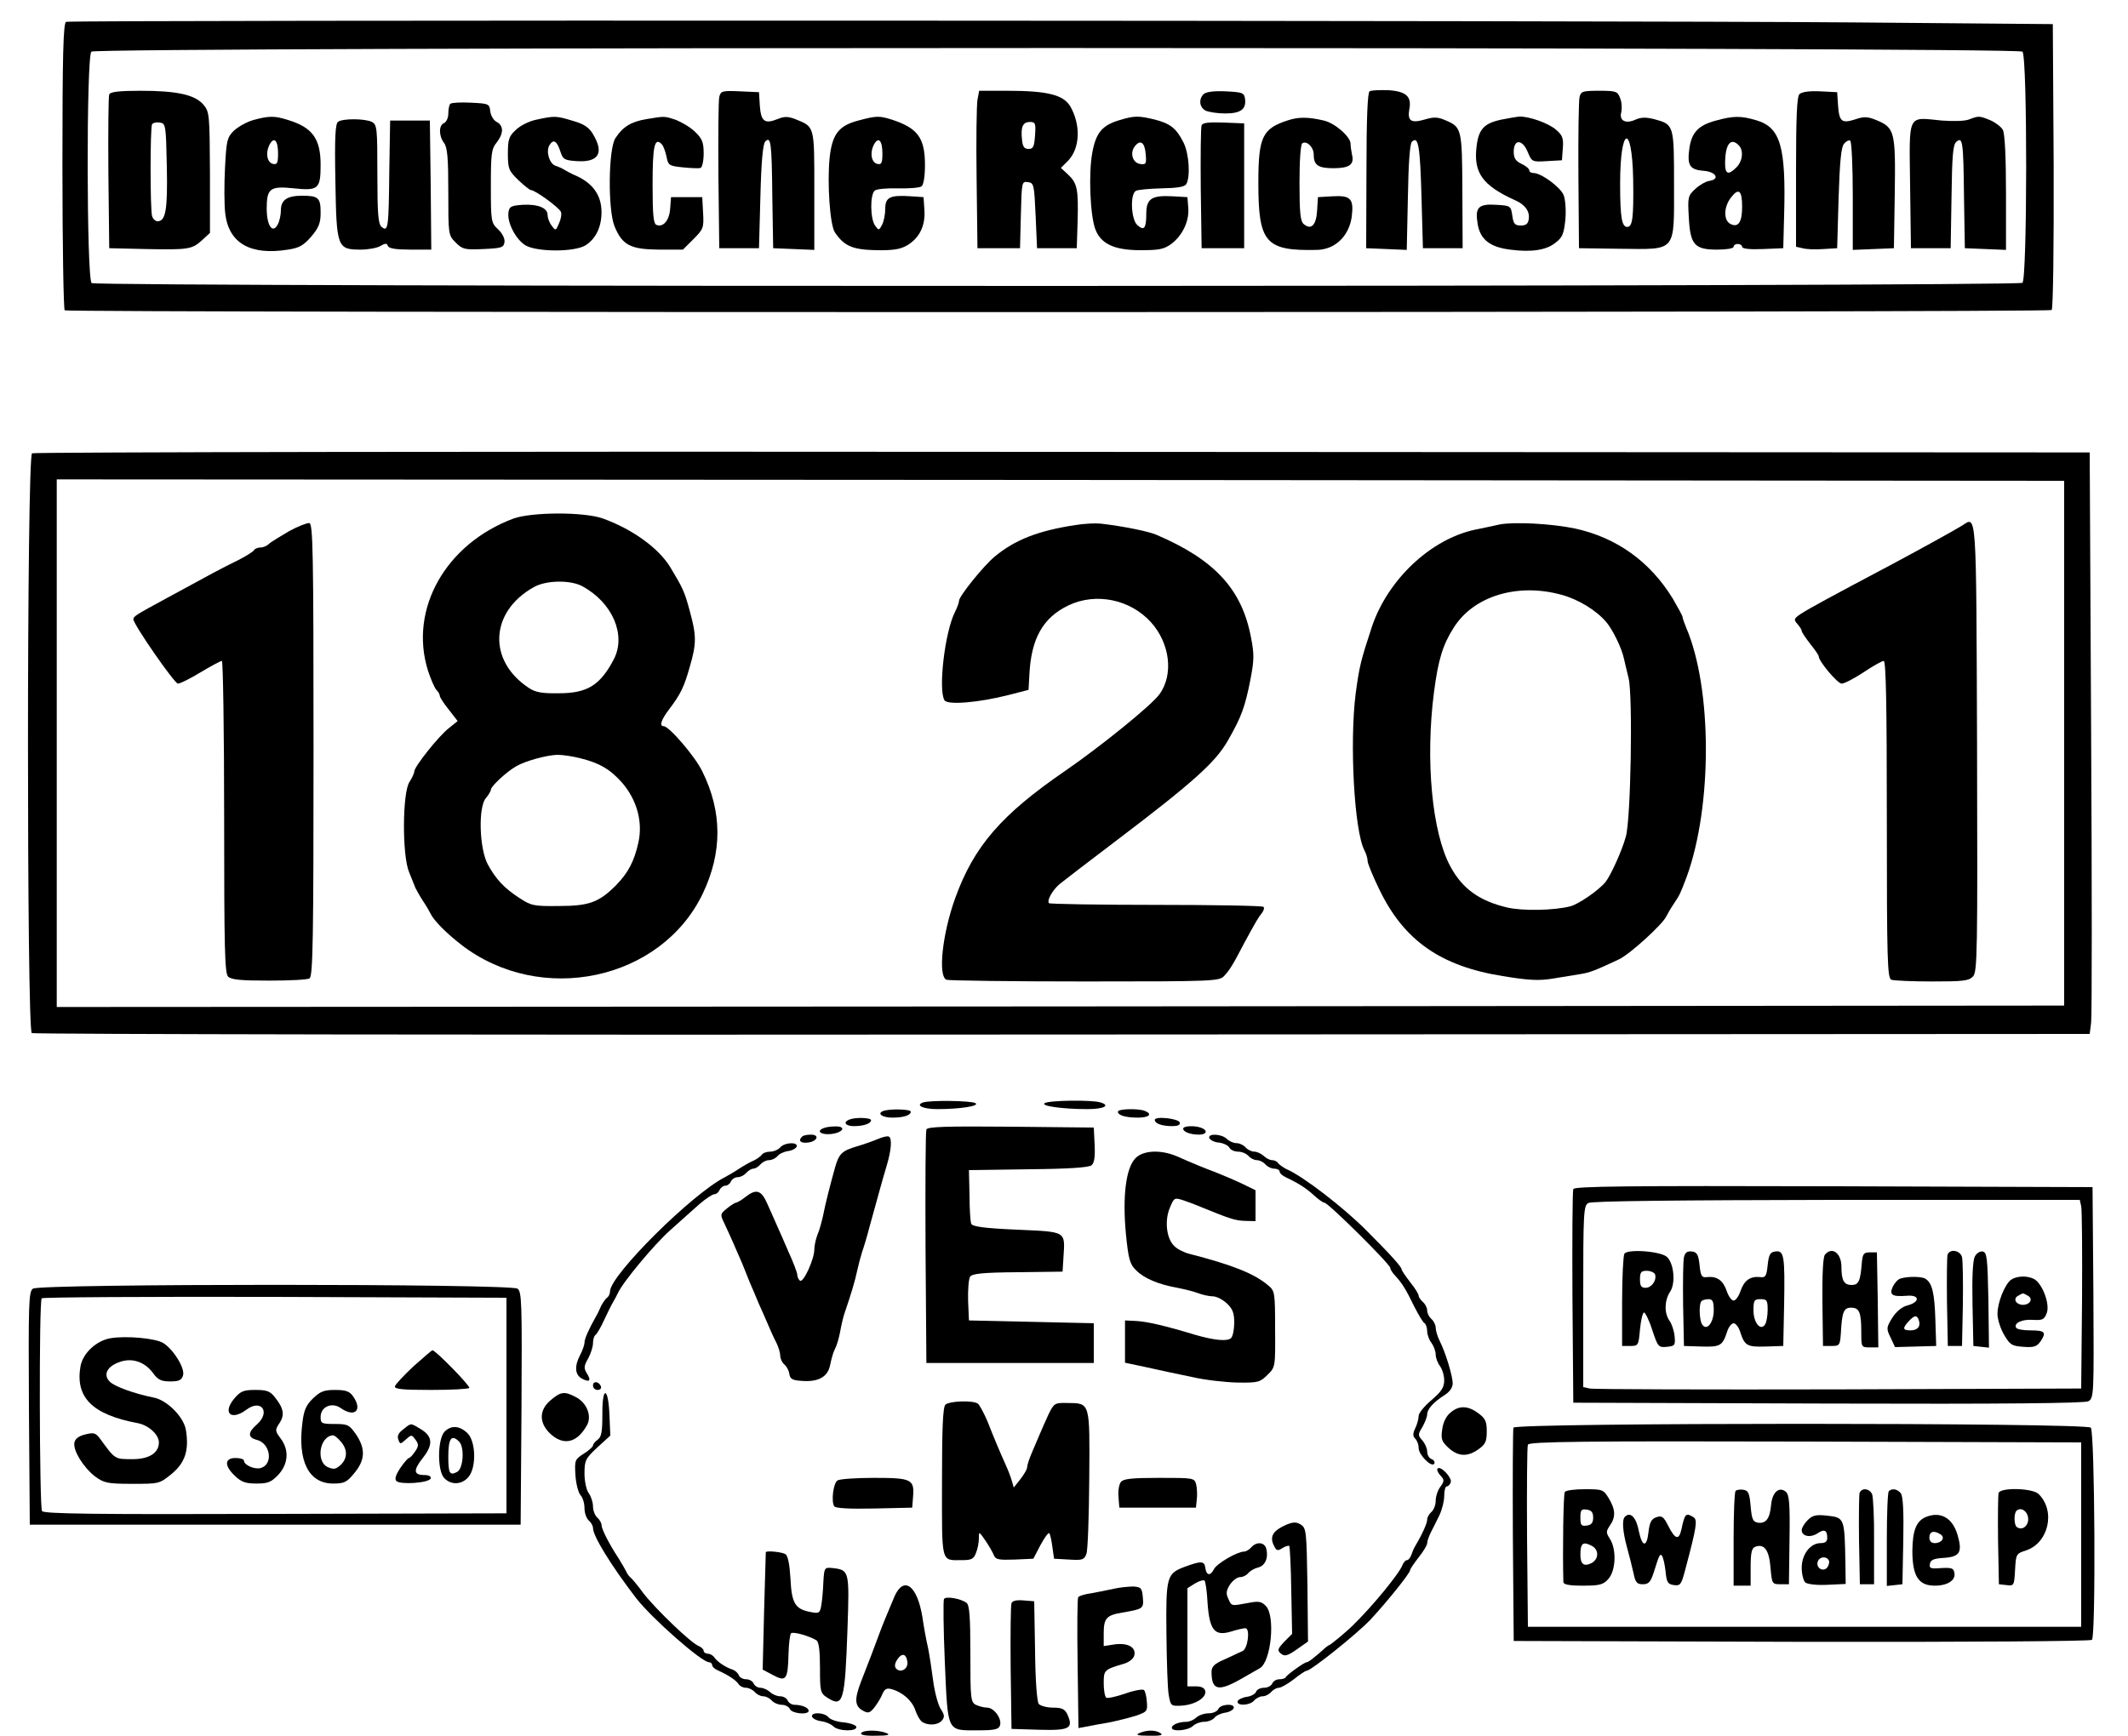 <?xml version="1.0" encoding="UTF-8" standalone="no"?>
<svg xmlns="http://www.w3.org/2000/svg" version="1.0" width="750pt" height="612pt" viewBox="0 0 750 612" preserveAspectRatio="xMidYMid meet">
  <g transform="translate(0,612) scale(0.1,-0.1)" fill="#000000" stroke="none">
    <path d="M233 6043 c-10 -4 -13 -115 -13 -508 0 -277 4 -506 8 -509 16 -9 6994 -8 7003 1 5 5 8 227 7 509 l-3 499 -705 6 c-860 7 -6280 9 -6297 2z m6895 -105 c18 -18 17 -801 0 -815 -18 -14 -6789 -15 -6805 -1 -18 15 -19 798 -1 816 17 17 6789 17 6806 0z"></path>
    <path d="M4827 5798 c-7 -4 -11 -95 -11 -280 l-1 -273 72 -3 71 -3 4 185 c2 121 7 189 14 196 23 23 29 -15 34 -195 l5 -180 70 0 70 0 -1 202 c-1 221 -2 225 -62 250 -26 11 -40 11 -73 1 -46 -13 -59 -4 -52 37 9 44 -11 63 -73 67 -31 1 -61 0 -67 -4z"></path>
    <path d="M385 5787 c-3 -7 -4 -131 -3 -277 l3 -265 130 -3 c150 -3 162 -1 198 32 l27 25 0 213 c-1 205 -2 214 -23 239 -30 35 -93 49 -222 49 -76 0 -107 -4 -110 -13z m203 -255 c3 -153 -4 -192 -33 -192 -7 0 -16 8 -19 18 -7 24 -7 313 0 324 3 5 16 8 27 6 21 -3 22 -8 25 -156z"></path>
    <path d="M2535 5778 c-3 -13 -4 -138 -3 -278 l3 -255 70 0 70 0 5 182 c3 124 9 186 17 194 20 20 23 -2 25 -196 l3 -180 73 -3 72 -3 0 209 c0 231 2 224 -67 252 -26 10 -39 10 -63 0 -45 -18 -58 -8 -62 47 l-3 48 -67 3 c-63 3 -68 1 -73 -20z"></path>
    <path d="M3445 5768 c-3 -18 -5 -143 -3 -278 l3 -245 75 0 75 0 3 118 c3 116 3 118 25 115 21 -3 22 -9 27 -118 l5 -115 70 0 70 0 3 95 c3 113 -1 134 -34 165 l-25 23 25 25 c43 44 46 128 7 194 -25 39 -81 53 -221 53 l-99 0 -6 -32z m203 -125 c-3 -40 -6 -48 -23 -48 -15 0 -21 8 -23 33 -5 45 3 62 28 62 19 0 21 -5 18 -47z"></path>
    <path d="M4242 5788 c-18 -18 -15 -46 7 -58 11 -5 42 -10 69 -10 55 0 75 15 70 52 -3 21 -9 23 -68 26 -42 2 -70 -2 -78 -10z"></path>
    <path d="M5567 5778 c-3 -13 -5 -138 -4 -278 l2 -255 145 -2 c201 -2 190 -15 190 228 0 209 0 210 -70 229 -28 7 -45 7 -64 -1 -36 -17 -60 -5 -52 25 3 14 2 36 -4 50 -9 24 -14 26 -74 26 -58 0 -64 -2 -69 -22z m189 -290 c2 -135 -2 -168 -21 -168 -19 0 -25 34 -25 152 0 203 42 217 46 16z"></path>
    <path d="M6342 5788 c-9 -9 -12 -79 -12 -275 l0 -263 23 -5 c13 -4 46 -5 73 -3 l49 3 5 176 c4 128 9 180 19 192 7 9 17 14 22 11 5 -3 9 -91 9 -195 l0 -190 73 3 72 3 3 194 c3 218 0 231 -66 258 -30 12 -42 13 -74 2 -47 -15 -56 -8 -60 51 l-3 45 -60 3 c-38 2 -65 -2 -73 -10z"></path>
    <path d="M1587 5754 c-4 -4 -7 -20 -7 -35 0 -15 -7 -29 -15 -33 -19 -7 -19 -45 0 -70 12 -16 15 -54 15 -172 0 -151 0 -153 26 -179 24 -24 32 -26 97 -23 64 3 72 5 75 24 2 12 -7 31 -22 45 -25 23 -26 28 -26 152 0 114 2 132 20 154 25 32 26 59 1 73 -11 5 -21 22 -23 37 -3 27 -5 28 -68 31 -36 2 -69 0 -73 -4z"></path>
    <path d="M893 5697 c-24 -7 -54 -24 -69 -38 -24 -24 -26 -35 -31 -131 -3 -58 -3 -130 1 -162 13 -104 89 -147 221 -126 40 6 55 15 82 46 27 32 33 48 33 85 0 52 -8 59 -66 59 -52 0 -74 -15 -74 -51 0 -17 -5 -39 -11 -50 -18 -35 -39 -5 -39 56 0 71 12 80 96 71 86 -9 94 -2 94 83 0 92 -29 132 -115 158 -47 15 -66 15 -122 0z m87 -118 c0 -33 -3 -40 -17 -37 -22 4 -28 39 -13 68 16 30 30 15 30 -31z"></path>
    <path d="M1890 5698 c-25 -5 -57 -21 -72 -36 -24 -22 -28 -33 -28 -83 0 -54 3 -61 37 -94 20 -19 40 -35 44 -35 15 0 100 -62 106 -77 3 -8 0 -26 -7 -41 -11 -26 -12 -26 -26 -7 -8 10 -14 27 -14 37 0 25 -34 39 -88 36 -41 -3 -47 -6 -50 -27 -5 -36 26 -95 60 -116 42 -24 175 -24 213 1 35 23 55 64 55 116 0 62 -33 106 -100 133 -8 4 -22 11 -30 16 -8 5 -23 12 -33 15 -21 8 -34 51 -20 73 14 22 26 14 38 -23 9 -28 14 -31 58 -34 77 -5 97 29 57 95 -14 24 -32 36 -71 47 -59 18 -65 18 -129 4z"></path>
    <path d="M2278 5700 c-54 -9 -83 -27 -109 -67 -25 -38 -27 -253 -3 -311 27 -66 56 -81 155 -82 l86 0 37 37 c35 35 37 40 34 93 l-3 55 -55 0 -55 0 -3 -40 c-3 -42 -24 -67 -48 -58 -11 4 -14 34 -14 143 0 136 7 167 32 142 6 -6 13 -25 17 -44 6 -31 9 -33 58 -38 29 -3 56 -4 62 -2 6 2 11 25 11 51 0 39 -5 52 -30 76 -16 16 -47 34 -67 42 -42 14 -39 14 -105 3z"></path>
    <path d="M3025 5695 c-69 -18 -92 -48 -101 -131 -9 -90 1 -239 19 -264 33 -48 62 -60 144 -62 61 -1 86 3 110 17 44 26 65 70 61 125 l-3 45 -44 3 c-74 5 -91 -3 -91 -44 0 -19 -5 -45 -11 -56 -11 -21 -12 -21 -25 -3 -17 24 -18 109 -1 123 6 6 44 9 82 8 39 -1 76 2 83 7 7 6 12 34 12 75 0 97 -26 131 -119 161 -42 13 -53 13 -116 -4z m85 -116 c0 -33 -3 -40 -17 -37 -22 4 -28 39 -13 68 16 30 30 15 30 -31z"></path>
    <path d="M3951 5698 c-65 -18 -88 -44 -101 -115 -14 -73 -8 -220 10 -270 19 -52 66 -75 159 -75 66 0 83 3 109 22 40 30 64 81 60 128 l-3 37 -52 3 c-74 4 -93 -8 -93 -62 0 -52 -8 -61 -32 -39 -21 19 -26 107 -5 120 6 4 47 8 90 9 56 1 82 5 88 15 15 25 10 108 -10 147 -25 50 -47 67 -103 81 -54 13 -71 13 -117 -1z m87 -122 c3 -34 1 -37 -20 -34 -27 4 -37 41 -17 64 19 23 34 11 37 -30z"></path>
    <path d="M4540 5696 c-91 -29 -105 -58 -105 -221 0 -211 25 -240 206 -236 64 1 113 48 123 116 8 64 -3 77 -68 73 l-51 -3 -3 -48 c-3 -51 -21 -69 -47 -47 -12 10 -15 40 -15 146 0 81 4 135 10 139 16 10 40 -14 40 -39 0 -38 15 -49 70 -49 56 0 74 13 65 48 -2 11 -5 28 -5 38 0 25 -55 73 -94 82 -55 13 -90 13 -126 1z"></path>
    <path d="M5290 5698 c-60 -13 -79 -34 -86 -95 -11 -92 21 -137 136 -189 35 -15 52 -39 48 -66 -2 -17 -10 -23 -28 -23 -21 0 -26 6 -30 35 -5 34 -6 35 -56 38 -64 4 -76 -9 -66 -68 9 -54 43 -81 114 -90 75 -10 129 -2 161 25 24 18 29 32 34 81 3 32 0 71 -6 86 -11 28 -79 78 -106 78 -8 0 -15 4 -15 9 0 6 -12 16 -27 23 -21 10 -28 20 -28 43 0 45 30 45 49 0 15 -36 16 -36 68 -33 l53 3 3 42 c3 35 -1 46 -23 65 -27 24 -96 48 -130 47 -11 -1 -40 -6 -65 -11z"></path>
    <path d="M6048 5695 c-60 -16 -84 -40 -93 -92 -10 -65 -1 -81 48 -85 45 -3 61 -30 20 -36 -12 -2 -33 -14 -48 -28 -26 -24 -27 -29 -23 -99 5 -98 20 -115 100 -115 32 0 58 4 58 10 0 6 7 10 15 10 8 0 15 -5 15 -10 0 -7 27 -10 73 -8 l72 3 3 115 c7 244 -13 311 -98 336 -54 16 -80 16 -142 -1z m80 -87 c18 -18 14 -56 -8 -78 -28 -28 -40 -25 -40 13 0 68 19 94 48 65z m12 -217 c0 -55 -14 -75 -42 -60 -24 13 -23 60 3 93 27 35 39 25 39 -33z"></path>
    <path d="M6940 5699 c-14 -6 -55 -7 -96 -4 -123 12 -115 29 -112 -228 l3 -222 70 0 70 0 3 181 c2 145 5 184 17 194 22 19 25 4 27 -195 l3 -180 73 -3 72 -3 0 201 c0 125 -4 209 -11 222 -6 11 -26 26 -44 34 -39 16 -41 16 -75 3z"></path>
    <path d="M1192 5691 c-10 -6 -13 -51 -10 -208 4 -236 6 -243 90 -243 26 0 58 6 69 13 17 10 23 10 26 0 3 -9 29 -13 79 -13 l74 0 -2 228 -3 227 -70 0 -70 0 -3 -180 c-2 -199 -4 -214 -27 -195 -12 10 -15 45 -15 186 0 161 -1 174 -19 184 -23 12 -101 13 -119 1z"></path>
    <path d="M4235 5678 c-3 -8 -4 -108 -3 -223 l3 -210 75 0 75 0 0 220 0 220 -73 3 c-53 2 -74 -1 -77 -10z"></path>
    <path d="M113 4522 c-19 -12 -19 -2032 -1 -2044 7 -4 1642 -7 3633 -5 l3620 2 5 40 c3 22 3 483 0 1025 l-5 985 -3620 2 c-1991 2 -3626 -1 -3632 -5z m7162 -1022 l0 -925 -3537 -3 -3538 -2 0 930 0 930 3538 -2 3537 -3 0 -925z"></path>
    <path d="M1810 4292 c-239 -89 -369 -319 -302 -535 10 -31 24 -63 30 -69 7 -7 12 -16 12 -21 0 -5 14 -27 32 -49 l31 -40 -31 -25 c-36 -28 -122 -136 -122 -153 0 -6 -8 -23 -17 -37 -25 -38 -26 -260 -1 -318 9 -22 19 -47 22 -55 4 -8 15 -28 26 -45 11 -16 23 -37 27 -45 11 -24 54 -68 108 -110 280 -217 705 -127 852 180 69 145 69 288 -2 431 -25 52 -117 159 -136 159 -16 0 -9 22 19 59 41 54 53 79 73 150 24 82 24 110 0 197 -18 68 -25 82 -69 155 -41 67 -134 134 -237 171 -67 24 -250 23 -315 0z m243 -239 c106 -58 154 -171 111 -256 -48 -92 -93 -121 -194 -121 -58 -1 -82 3 -105 18 -147 96 -139 269 16 356 44 25 130 26 172 3z m-8 -606 c69 -17 107 -40 149 -88 51 -60 72 -137 56 -209 -15 -68 -37 -108 -79 -151 -60 -60 -95 -73 -201 -73 -88 -1 -98 1 -139 28 -54 35 -83 66 -112 119 -30 56 -34 204 -6 234 9 11 17 24 17 29 0 12 56 64 90 83 33 19 107 39 145 40 17 0 53 -5 80 -12z"></path>
    <path d="M1018 4247 c-31 -18 -63 -38 -70 -44 -6 -7 -20 -13 -29 -13 -10 0 -21 -4 -24 -10 -3 -5 -30 -22 -58 -36 -52 -25 -98 -50 -252 -134 -105 -57 -115 -63 -115 -73 0 -18 145 -227 157 -227 8 0 44 18 80 40 37 22 70 40 75 40 4 0 8 -247 8 -549 0 -465 2 -552 14 -564 12 -11 45 -14 144 -14 72 0 136 3 143 8 12 7 14 147 14 806 0 702 -2 798 -15 799 -8 1 -41 -12 -72 -29z"></path>
    <path d="M3790 4269 c-131 -20 -213 -52 -284 -111 -39 -32 -126 -140 -126 -156 0 -6 -6 -23 -14 -39 -36 -70 -60 -276 -37 -312 11 -17 121 -8 226 19 l70 18 3 53 c6 128 48 202 138 245 97 46 217 21 290 -59 68 -75 81 -186 30 -255 -28 -39 -209 -185 -331 -269 -226 -155 -322 -266 -388 -448 -46 -127 -62 -277 -31 -289 9 -3 228 -6 488 -6 461 0 473 1 491 20 19 21 29 36 70 115 40 74 50 91 63 107 6 8 9 18 5 21 -3 4 -174 7 -378 7 -204 0 -375 3 -378 6 -8 9 11 44 37 67 12 10 102 79 201 154 273 207 350 277 393 353 48 84 60 118 79 214 13 68 14 89 2 149 -32 170 -128 274 -334 362 -28 12 -117 30 -195 39 -19 2 -60 0 -90 -5z"></path>
    <path d="M5285 4271 c-22 -5 -60 -13 -85 -18 -157 -33 -309 -176 -365 -343 -39 -119 -44 -138 -57 -235 -22 -174 -5 -486 31 -553 6 -12 11 -28 11 -37 0 -9 19 -55 42 -102 86 -178 215 -269 434 -304 91 -15 127 -17 176 -9 35 6 79 13 98 16 33 5 53 13 136 52 37 17 155 124 167 152 4 8 16 29 27 45 21 31 23 37 45 95 90 248 90 662 -2 877 -7 17 -13 34 -13 38 0 4 -16 33 -34 64 -80 131 -198 216 -346 248 -82 17 -213 24 -265 14z m219 -248 c59 -16 123 -55 158 -97 22 -26 54 -92 61 -126 3 -14 11 -46 17 -71 15 -64 8 -498 -10 -559 -14 -51 -54 -138 -72 -160 -25 -30 -94 -77 -123 -85 -59 -15 -170 -17 -224 -4 -97 23 -157 66 -199 144 -65 119 -89 376 -58 615 15 115 31 167 70 228 70 111 225 158 380 115z"></path>
    <path d="M6915 4267 c-29 -18 -160 -90 -250 -138 -217 -115 -287 -153 -318 -173 -25 -17 -26 -20 -12 -36 8 -9 15 -20 15 -24 0 -5 14 -25 30 -46 17 -21 30 -40 30 -44 0 -17 66 -96 81 -96 9 0 44 18 77 40 33 22 65 40 71 40 8 0 11 -152 11 -559 0 -500 2 -559 16 -565 9 -3 73 -6 143 -6 111 0 130 2 145 18 15 17 16 84 14 808 -3 851 -1 814 -53 781z"></path>
    <path d="M3252 2233 c-26 -10 2 -23 52 -23 79 0 150 11 134 21 -14 9 -164 11 -186 2z"></path>
    <path d="M3682 2231 c-16 -10 64 -21 150 -21 59 0 84 13 45 24 -33 9 -180 7 -195 -3z"></path>
    <path d="M3112 2203 c-22 -9 -2 -23 33 -23 39 0 65 8 65 21 0 9 -76 11 -98 2z"></path>
    <path d="M3940 2201 c0 -13 27 -21 71 -21 40 0 52 13 23 24 -24 9 -94 7 -94 -3z"></path>
    <path d="M2993 2173 c-23 -9 -13 -23 16 -23 35 0 61 9 61 21 0 9 -56 11 -77 2z"></path>
    <path d="M4070 2172 c0 -13 25 -22 62 -22 19 0 28 4 26 13 -5 14 -88 23 -88 9z"></path>
    <path d="M2903 2143 c-27 -10 -11 -24 24 -21 44 4 59 28 16 27 -15 0 -34 -3 -40 -6z"></path>
    <path d="M3265 2138 c-3 -7 -4 -195 -3 -418 l3 -405 295 0 295 0 0 70 0 70 -220 5 -220 5 -3 70 c-1 39 2 76 7 84 7 11 44 15 168 16 l158 2 3 49 c6 95 13 91 -164 99 -117 5 -157 11 -161 21 -3 7 -6 53 -6 101 l-2 88 209 3 c138 1 214 6 223 14 10 8 13 30 11 72 l-3 61 -293 3 c-229 2 -294 0 -297 -10z"></path>
    <path d="M4170 2141 c0 -11 25 -21 56 -21 27 0 32 15 8 24 -24 9 -64 7 -64 -3z"></path>
    <path d="M2827 2113 c-15 -14 -6 -24 20 -21 34 4 43 28 11 28 -14 0 -28 -3 -31 -7z"></path>
    <path d="M3095 2105 c-16 -7 -50 -19 -74 -26 -54 -16 -64 -26 -78 -75 -18 -65 -34 -127 -42 -169 -5 -22 -13 -53 -20 -68 -6 -16 -11 -39 -11 -52 0 -34 -38 -117 -50 -110 -5 3 -10 13 -10 21 0 7 -14 44 -31 81 -16 38 -36 82 -43 98 -7 17 -22 49 -32 72 -21 48 -39 53 -77 23 -14 -11 -29 -20 -34 -20 -4 -1 -19 -10 -32 -21 -23 -19 -23 -21 -8 -52 19 -40 46 -102 64 -144 7 -18 19 -48 26 -65 8 -18 22 -51 31 -73 10 -22 25 -56 33 -75 8 -19 21 -48 29 -63 8 -16 14 -37 14 -47 0 -9 6 -23 14 -30 8 -6 16 -21 18 -33 2 -18 11 -23 42 -25 61 -5 94 14 102 57 4 20 11 45 17 56 6 11 14 38 18 60 4 22 11 54 17 70 21 61 36 111 43 145 4 19 12 49 17 65 6 17 18 56 26 88 35 126 45 164 60 214 17 56 21 99 9 106 -5 3 -21 -1 -38 -8z"></path>
    <path d="M4262 2108 c3 -7 18 -15 34 -16 16 -2 33 -10 37 -18 4 -8 18 -14 31 -14 13 0 29 -7 36 -15 7 -8 20 -15 30 -15 10 0 23 -7 30 -15 7 -8 21 -15 31 -15 11 0 19 -5 19 -10 0 -6 10 -15 23 -21 41 -19 71 -38 98 -63 15 -14 32 -26 37 -26 13 0 232 -217 232 -230 0 -5 8 -18 18 -28 23 -25 37 -47 67 -109 15 -29 30 -55 36 -58 5 -4 9 -16 9 -28 0 -12 7 -31 15 -41 8 -11 15 -29 15 -41 0 -12 7 -30 15 -41 8 -10 15 -33 15 -50 0 -25 -9 -39 -45 -70 -25 -21 -45 -46 -45 -55 0 -10 -5 -30 -12 -44 -9 -19 -9 -28 0 -37 7 -7 12 -21 12 -33 0 -24 46 -70 55 -55 3 5 -1 13 -9 16 -9 3 -16 15 -16 27 0 11 -8 29 -17 39 -16 18 -16 21 0 47 9 16 17 36 17 45 0 18 22 43 63 69 16 10 27 26 27 40 0 25 -25 109 -46 150 -8 16 -14 37 -14 47 0 9 -7 23 -15 30 -8 7 -15 20 -15 30 0 10 -7 23 -15 30 -8 7 -15 17 -15 22 0 6 -13 27 -30 48 -16 21 -30 41 -30 45 0 8 -34 47 -123 136 -80 81 -225 193 -284 218 -11 6 -24 15 -28 20 -3 6 -13 11 -21 11 -9 0 -22 7 -30 15 -9 8 -24 15 -33 15 -10 0 -24 7 -31 15 -7 8 -21 15 -32 15 -11 0 -26 7 -34 15 -19 18 -67 20 -62 3z"></path>
    <path d="M2750 2075 c-7 -8 -23 -15 -36 -15 -12 0 -26 -5 -29 -11 -4 -5 -17 -15 -28 -20 -12 -5 -35 -18 -52 -29 -16 -11 -39 -24 -50 -30 -115 -58 -403 -344 -405 -402 0 -9 -5 -20 -11 -23 -5 -4 -14 -17 -20 -28 -5 -12 -13 -29 -18 -37 -26 -46 -41 -80 -41 -93 0 -8 -7 -28 -15 -43 -21 -40 -19 -71 6 -84 27 -15 34 -7 17 19 -11 18 -10 26 5 52 9 17 17 41 17 54 0 13 4 26 9 29 5 4 19 27 31 54 12 26 26 54 31 62 5 8 12 22 16 30 17 39 128 172 185 223 34 31 81 72 103 92 22 19 46 35 53 35 7 0 15 7 18 15 4 8 13 15 20 15 8 0 17 7 20 15 4 8 14 15 24 15 10 0 23 7 30 15 7 8 18 15 25 15 7 0 18 7 25 15 7 8 20 15 30 15 10 0 23 6 30 14 6 8 23 16 37 18 15 2 28 9 31 16 5 17 -43 15 -58 -3z"></path>
    <path d="M4001 2036 c-33 -35 -45 -134 -33 -264 9 -91 14 -109 36 -130 27 -28 78 -50 146 -62 25 -5 58 -13 73 -19 16 -6 39 -11 51 -11 13 0 35 -11 50 -25 20 -19 26 -33 26 -68 0 -23 -5 -48 -11 -54 -13 -13 -61 -8 -129 12 -102 31 -167 46 -205 48 l-40 2 0 -75 0 -74 80 -17 c44 -10 115 -25 159 -34 43 -10 114 -18 157 -19 73 -1 80 1 106 27 28 27 28 28 27 162 0 129 -1 135 -25 154 -48 41 -126 72 -278 111 -19 5 -43 17 -53 28 -27 26 -34 89 -15 134 15 36 16 37 49 26 18 -6 47 -17 63 -24 98 -40 118 -47 152 -48 l38 -1 0 54 0 55 -45 22 c-25 12 -65 29 -90 39 -47 18 -80 31 -143 59 -57 24 -119 21 -146 -8z"></path>
    <path d="M5545 1928 c-3 -7 -4 -180 -3 -383 l3 -370 898 -3 c619 -2 904 1 917 8 20 11 20 21 18 383 l-3 372 -913 3 c-726 2 -914 0 -917 -10z m1790 -60 c3 -13 4 -162 3 -333 l-3 -310 -855 -3 c-470 -1 -865 0 -877 3 l-23 5 0 320 c0 293 1 320 18 329 11 7 311 10 874 11 l858 0 5 -22z"></path>
    <path d="M5725 1700 c-4 -7 -8 -83 -8 -169 l0 -156 29 0 c28 0 29 2 34 58 3 31 9 58 14 60 4 1 18 -26 29 -61 20 -60 22 -63 52 -60 28 3 30 5 27 38 -2 19 -10 43 -18 54 -19 27 -18 71 2 102 20 29 14 98 -10 122 -20 21 -140 30 -151 12z m108 -72 c7 -21 -12 -48 -33 -48 -16 0 -20 7 -20 30 0 25 4 30 24 30 13 0 26 -6 29 -12z"></path>
    <path d="M5935 1688 c-3 -13 -4 -88 -3 -168 l3 -145 62 -2 c66 -2 74 3 90 52 5 17 16 30 23 30 7 0 18 -13 23 -30 16 -49 24 -54 90 -52 l62 2 3 145 c3 172 0 193 -31 188 -18 -2 -23 -11 -27 -48 -4 -40 -8 -45 -28 -42 -34 3 -55 -12 -68 -50 -6 -18 -17 -33 -24 -33 -7 0 -18 15 -24 33 -13 38 -34 53 -68 50 -20 -3 -24 2 -28 42 -4 37 -9 46 -27 48 -16 2 -24 -3 -28 -20z m105 -187 c0 -44 -25 -75 -41 -50 -10 16 -12 73 -2 82 3 4 15 7 25 7 14 0 18 -8 18 -39z m190 2 c0 -21 -4 -44 -9 -52 -16 -25 -41 6 -41 50 0 35 3 39 25 39 22 0 25 -4 25 -37z"></path>
    <path d="M6432 1697 c-7 -8 -10 -71 -9 -167 l2 -155 30 0 c28 0 30 2 33 45 4 75 10 90 36 90 29 0 36 -16 36 -86 0 -53 0 -54 30 -54 l30 0 -2 168 -3 167 -25 0 c-21 0 -25 -5 -28 -35 -5 -66 -11 -80 -36 -80 -27 0 -36 16 -36 64 0 48 -33 73 -58 43z"></path>
    <path d="M6864 1697 c-2 -7 -3 -82 -2 -167 l3 -155 25 0 25 0 3 145 c1 80 0 155 -3 168 -6 24 -42 31 -51 9z"></path>
    <path d="M6960 1690 c-7 -14 -10 -72 -8 -168 l3 -147 28 -3 27 -3 -2 168 c-3 148 -5 168 -20 171 -9 2 -22 -6 -28 -18z"></path>
    <path d="M6699 1613 c-9 -2 -21 -15 -28 -29 -13 -29 -3 -36 50 -32 45 4 47 -22 2 -34 -20 -5 -39 -21 -54 -44 -21 -34 -21 -38 -6 -69 l16 -34 73 2 72 2 -3 95 c-3 91 -11 127 -35 142 -12 8 -60 9 -87 1z m63 -145 c9 -23 -3 -38 -28 -38 -28 0 -30 7 -7 32 19 21 29 23 35 6z"></path>
    <path d="M7087 1608 c-22 -18 -47 -80 -47 -120 0 -18 10 -51 23 -73 21 -36 27 -40 68 -43 39 -3 48 1 62 21 20 31 14 37 -39 37 -24 0 -45 4 -48 9 -10 16 20 31 59 28 34 -2 40 1 49 25 11 32 -16 103 -45 119 -25 13 -62 11 -82 -3z m62 -57 c17 -11 5 -31 -19 -31 -24 0 -36 20 -19 31 8 5 16 9 19 9 3 0 11 -4 19 -9z"></path>
    <path d="M116 1577 c-15 -11 -16 -49 -14 -422 l3 -410 865 0 865 0 3 410 c2 374 1 411 -14 422 -25 18 -1683 18 -1708 0z m1669 -412 l0 -380 -815 -2 c-631 -2 -816 0 -822 10 -9 15 -11 741 -1 750 3 4 374 6 822 5 l816 -3 0 -380z"></path>
    <path d="M388 1402 c-49 -9 -95 -52 -104 -97 -20 -111 41 -172 201 -202 38 -7 75 -40 75 -68 0 -38 -36 -60 -97 -59 -58 0 -58 0 -108 69 -18 24 -23 26 -55 18 -24 -6 -36 -16 -38 -30 -4 -28 32 -86 73 -118 32 -23 43 -26 131 -26 95 0 96 0 139 35 48 40 62 84 50 156 -8 45 -66 104 -113 113 -69 14 -138 39 -155 56 -25 25 -9 55 36 70 43 15 87 0 116 -39 17 -24 29 -30 61 -30 30 0 40 4 45 21 8 24 -32 90 -69 114 -26 17 -132 27 -188 17z"></path>
    <path d="M1457 1303 c-34 -32 -63 -63 -65 -70 -3 -10 25 -13 126 -13 71 0 132 3 136 7 5 6 -119 133 -130 133 -2 0 -32 -26 -67 -57z"></path>
    <path d="M826 1190 c-43 -51 -12 -80 42 -40 53 40 87 -8 37 -52 -32 -28 -32 -46 0 -54 48 -12 59 -85 15 -99 -21 -7 -60 10 -60 25 0 6 -13 10 -30 10 -39 0 -40 -27 -2 -63 23 -22 38 -27 76 -27 41 0 52 5 77 31 35 38 39 87 8 128 -20 27 -20 30 -4 54 19 29 15 52 -16 91 -17 22 -29 26 -69 26 -41 0 -52 -4 -74 -30z"></path>
    <path d="M1103 1190 c-24 -23 -32 -42 -37 -84 -18 -137 22 -216 108 -216 39 0 48 4 75 37 38 46 40 85 6 136 -24 34 -29 37 -75 37 -47 0 -50 2 -50 25 0 36 40 53 71 31 50 -35 78 -7 43 42 -12 17 -25 22 -63 22 -39 0 -52 -5 -78 -30z m98 -152 c25 -28 24 -60 -1 -83 -17 -15 -24 -16 -45 -7 -43 20 -28 110 19 112 5 0 17 -10 27 -22z"></path>
    <path d="M1421 1081 c-17 -13 -22 -24 -17 -36 6 -17 7 -17 26 0 20 18 21 18 34 0 12 -16 12 -23 -1 -42 -9 -13 -18 -23 -22 -23 -3 0 -17 -16 -30 -35 -16 -24 -21 -39 -14 -46 14 -14 115 -7 121 9 2 7 -6 12 -22 12 -39 0 -40 17 -6 60 38 48 35 77 -9 103 -35 21 -31 21 -60 -2z"></path>
    <path d="M1566 1072 c-24 -28 -25 -135 -1 -162 24 -26 62 -25 86 3 29 34 26 127 -4 155 -28 27 -58 28 -81 4z m52 -34 c20 -20 15 -96 -7 -107 -26 -14 -31 -5 -31 54 0 64 11 80 38 53z"></path>
    <path d="M2090 1236 c0 -9 7 -16 16 -16 9 0 14 5 12 12 -6 18 -28 21 -28 4z"></path>
    <path d="M1941 1184 c-41 -34 -42 -79 -3 -117 48 -46 97 -34 132 31 16 32 -3 78 -41 97 -39 21 -53 19 -88 -11z"></path>
    <path d="M2123 1134 c0 -61 -3 -79 -16 -89 -10 -7 -17 -16 -17 -21 -1 -5 -15 -18 -33 -29 -31 -20 -32 -23 -29 -75 2 -30 10 -62 18 -71 8 -8 14 -29 14 -46 0 -17 7 -36 15 -43 8 -7 15 -19 15 -27 0 -28 63 -131 152 -247 56 -72 231 -226 257 -226 6 0 11 -5 11 -10 0 -6 10 -15 23 -20 33 -15 61 -33 70 -47 4 -7 16 -13 26 -13 10 0 24 -7 31 -15 7 -8 20 -15 30 -15 10 0 23 -7 30 -15 7 -8 23 -15 35 -15 13 0 25 -7 29 -15 6 -16 66 -22 66 -6 0 11 -25 21 -50 21 -10 0 -20 7 -24 15 -3 8 -15 15 -26 15 -12 0 -28 7 -36 15 -9 8 -24 15 -34 15 -10 0 -20 7 -24 15 -3 8 -15 15 -26 15 -11 0 -23 6 -26 14 -3 8 -13 17 -22 20 -25 8 -56 29 -65 44 -4 6 -15 12 -22 12 -8 0 -15 5 -15 10 0 6 -8 13 -17 17 -26 9 -152 130 -196 187 -20 28 -41 52 -45 55 -5 4 -12 13 -15 21 -4 8 -16 29 -26 45 -35 53 -61 105 -61 119 0 7 -7 19 -15 26 -8 7 -15 25 -15 39 0 15 -7 36 -15 47 -8 10 -15 41 -15 69 0 46 3 53 45 92 l46 42 -3 72 c-4 102 -26 104 -25 3z"></path>
    <path d="M3332 1168 c-9 -9 -12 -84 -12 -274 0 -291 -5 -274 71 -274 33 0 41 4 49 26 6 14 10 37 10 51 0 25 0 25 23 -8 13 -19 26 -42 30 -52 6 -15 17 -17 73 -15 l66 3 25 48 c14 26 28 45 31 42 3 -3 8 -24 11 -48 l6 -42 53 -3 c47 -3 53 -1 61 20 5 13 9 131 10 264 2 273 4 267 -77 268 -45 1 -47 -1 -66 -39 -10 -22 -24 -53 -31 -70 -7 -16 -20 -47 -29 -68 -9 -21 -16 -43 -16 -50 0 -7 -11 -25 -24 -42 l-23 -29 -7 24 c-4 14 -14 40 -22 57 -22 49 -40 92 -64 153 -13 30 -28 58 -34 62 -18 12 -101 9 -114 -4z"></path>
    <path d="M5112 1140 c-15 -12 -26 -35 -29 -59 -5 -34 -2 -43 22 -65 34 -31 67 -33 106 -5 24 17 29 27 29 63 0 35 -5 46 -30 64 -36 27 -68 28 -98 2z"></path>
    <path d="M5334 1087 c-2 -7 -3 -179 -2 -382 l3 -370 1014 -3 c597 -1 1019 2 1024 7 14 14 10 731 -4 748 -16 18 -2028 18 -2035 0z m2001 -377 l0 -325 -975 0 -975 0 -3 315 c-1 173 0 321 3 327 3 11 201 13 977 11 l973 -3 0 -325z"></path>
    <path d="M5515 860 c-5 -7 -8 -208 -5 -317 0 -9 20 -13 68 -13 59 0 72 3 90 23 27 29 30 105 6 142 -14 22 -14 26 0 47 21 30 20 56 -4 96 -19 31 -22 32 -84 32 -36 0 -68 -4 -71 -10z m100 -90 c0 -18 -6 -26 -22 -28 -20 -3 -23 1 -23 28 0 27 3 31 23 28 16 -2 22 -10 22 -28z m-4 -100 c25 -14 24 -46 -1 -60 -27 -14 -40 -5 -40 29 0 41 9 48 41 31z"></path>
    <path d="M6117 864 c-4 -4 -7 -81 -7 -171 l0 -163 30 0 30 0 0 65 c0 52 4 67 16 72 32 12 49 -11 54 -73 5 -58 6 -59 35 -59 l30 0 2 157 c2 130 -1 158 -13 169 -24 20 -48 -2 -52 -47 -4 -47 -18 -66 -46 -62 -18 3 -22 12 -26 58 -4 46 -8 55 -25 58 -12 2 -24 0 -28 -4z"></path>
    <path d="M6554 857 c-2 -7 -3 -82 -2 -167 l3 -155 25 0 25 0 0 150 c1 83 -3 158 -7 168 -10 20 -36 23 -44 4z"></path>
    <path d="M6657 863 c-4 -3 -7 -80 -7 -170 l0 -164 28 3 27 3 3 154 c2 104 -1 158 -9 167 -12 15 -31 18 -42 7z"></path>
    <path d="M7044 857 c-2 -7 -3 -82 -2 -167 l3 -155 27 -3 c26 -3 27 -2 30 54 3 55 4 57 38 68 80 26 106 139 45 199 -21 21 -133 24 -141 4z m104 -88 c3 -26 -19 -46 -39 -33 -11 6 -12 48 -2 58 15 14 38 0 41 -25z"></path>
    <path d="M5727 773 c-11 -10 -8 -52 7 -107 8 -28 18 -69 23 -91 7 -34 12 -40 33 -40 20 0 27 7 38 40 20 64 22 68 29 61 4 -4 10 -28 13 -54 4 -41 8 -47 30 -50 23 -3 26 2 41 60 39 146 42 170 28 179 -27 17 -31 14 -43 -43 -9 -39 -22 -35 -46 12 -17 34 -23 38 -43 31 -17 -6 -23 -18 -27 -52 -6 -55 -22 -54 -34 3 -9 49 -30 70 -49 51z"></path>
    <path d="M6371 761 c-11 -11 -21 -27 -21 -35 0 -22 30 -28 55 -12 25 17 35 12 35 -16 0 -12 -7 -18 -23 -18 -37 0 -67 -40 -67 -87 0 -22 6 -46 13 -52 8 -6 41 -10 78 -8 l64 3 -1 74 c-3 161 -3 160 -67 167 -36 4 -49 1 -66 -16z m74 -141 c4 -6 1 -17 -5 -26 -15 -18 -42 0 -33 22 6 16 29 19 38 4z"></path>
    <path d="M6790 773 c-36 -14 -49 -47 -50 -119 0 -90 21 -124 79 -124 45 0 75 19 69 46 -3 16 -10 18 -47 16 -37 -3 -42 -1 -39 15 2 14 14 19 50 21 56 4 65 20 47 82 -18 59 -59 82 -109 63z m49 -62 c18 -11 5 -31 -20 -31 -12 0 -19 7 -19 20 0 21 16 26 39 11z"></path>
    <path d="M5067 943 c-4 -3 0 -14 9 -24 15 -16 15 -20 0 -41 -9 -12 -16 -34 -16 -49 0 -15 -7 -32 -15 -39 -8 -7 -15 -19 -15 -27 0 -13 -17 -51 -42 -93 -5 -8 -11 -23 -14 -32 -4 -10 -10 -18 -15 -18 -6 0 -12 -8 -16 -17 -10 -29 -108 -148 -174 -212 -25 -25 -81 -71 -85 -71 -2 0 -13 -8 -23 -18 -33 -29 -50 -42 -56 -42 -8 0 -69 -44 -73 -52 -2 -5 -12 -8 -23 -8 -11 0 -22 -7 -25 -15 -4 -8 -16 -15 -29 -15 -13 0 -25 -6 -28 -14 -3 -8 -18 -16 -33 -18 -15 -2 -29 -9 -32 -15 -5 -18 43 -16 58 2 7 8 20 15 30 15 10 0 23 7 30 15 7 8 19 15 27 15 8 0 32 14 53 30 21 17 41 30 45 30 15 0 174 127 224 179 56 60 141 165 141 176 0 4 14 24 30 45 17 21 30 43 30 50 0 7 6 24 13 38 8 15 21 42 30 60 9 19 17 49 17 68 0 19 4 34 9 34 5 0 11 6 14 14 6 16 -36 60 -46 49z"></path>
    <path d="M2952 901 c-15 -9 -23 -73 -12 -91 4 -7 51 -10 141 -8 l134 3 3 38 c5 62 -5 67 -137 67 -64 0 -122 -4 -129 -9z"></path>
    <path d="M3951 896 c-7 -8 -11 -32 -9 -53 l3 -38 135 0 135 0 3 29 c2 15 1 39 -2 52 -6 24 -8 24 -130 24 -95 0 -126 -3 -135 -14z"></path>
    <path d="M4534 745 c-46 -20 -59 -40 -46 -70 10 -22 14 -24 31 -13 11 7 22 10 25 8 2 -3 6 -74 7 -157 l3 -153 -28 -28 c-24 -26 -25 -30 -11 -42 13 -10 22 -8 55 15 l40 28 -2 200 c-3 187 -4 200 -23 212 -16 10 -26 10 -51 0z"></path>
    <path d="M4410 665 c-7 -8 -19 -15 -26 -15 -23 0 -94 -41 -105 -61 -13 -26 -27 -24 -31 4 -3 24 -14 25 -71 4 -65 -24 -68 -34 -66 -234 1 -98 4 -196 8 -218 7 -39 8 -40 45 -38 48 3 88 28 84 51 -2 11 -13 17 -33 17 l-30 0 0 173 0 173 27 17 c15 9 30 13 33 10 4 -3 9 -39 11 -80 7 -95 25 -117 82 -100 22 7 45 12 51 12 18 0 9 -71 -9 -80 -8 -4 -36 -17 -62 -29 -38 -16 -48 -26 -48 -45 0 -65 24 -70 102 -26 29 17 60 34 68 39 40 22 56 185 21 220 -16 16 -26 17 -62 10 -60 -11 -58 -12 -70 15 -9 19 -7 29 6 50 10 14 25 26 35 26 10 0 23 6 29 14 7 8 22 17 35 20 25 6 37 34 29 66 -6 24 -35 26 -53 5z"></path>
    <path d="M2699 648 c0 -2 -3 -95 -6 -208 l-5 -206 36 -19 c46 -25 53 -17 55 73 1 37 5 70 9 74 7 7 64 -9 90 -25 8 -6 12 -37 12 -96 0 -84 1 -90 26 -106 56 -36 62 -14 71 245 7 203 6 205 -52 212 -29 3 -30 2 -33 -47 -1 -27 -4 -64 -7 -82 -5 -30 -8 -32 -38 -26 -54 10 -67 30 -71 117 -3 51 -9 82 -18 87 -12 8 -67 13 -69 7z"></path>
    <path d="M3153 493 c-28 -67 -41 -97 -56 -138 -14 -38 -33 -89 -63 -165 -23 -61 -22 -85 8 -101 18 -10 24 -8 40 12 10 13 23 34 28 47 8 18 15 22 33 17 39 -11 72 -41 83 -74 6 -18 17 -37 25 -42 22 -13 55 -11 69 6 10 12 9 20 -5 41 -9 15 -21 59 -26 98 -5 39 -13 91 -18 116 -6 25 -15 74 -20 109 -18 111 -65 147 -98 74z m45 -231 c4 -25 -23 -41 -39 -25 -7 7 -6 18 3 32 16 25 32 22 36 -7z"></path>
    <path d="M3925 519 c-22 -5 -58 -12 -80 -16 -22 -3 -42 -9 -45 -14 -3 -4 -4 -109 -2 -234 l3 -227 27 5 c15 3 52 10 82 15 30 6 73 17 95 24 37 13 40 16 37 48 -1 19 -6 38 -10 42 -4 4 -34 -1 -65 -12 -32 -11 -62 -18 -68 -15 -5 4 -9 26 -9 51 0 47 1 48 75 70 17 6 31 18 33 29 6 28 -23 44 -69 38 l-39 -6 0 45 c0 53 10 64 65 73 75 13 76 14 73 53 -3 33 -6 37 -33 39 -16 0 -48 -3 -70 -8z"></path>
    <path d="M3327 483 c-3 -5 -2 -106 3 -223 11 -250 6 -240 116 -240 57 0 73 3 78 16 9 23 -20 64 -45 64 -11 0 -29 5 -40 10 -18 10 -19 23 -19 179 0 129 -3 171 -13 180 -19 15 -73 25 -80 14z"></path>
    <path d="M3565 468 c-3 -7 -4 -110 -3 -228 l3 -215 98 -3 c107 -3 121 5 99 54 -9 19 -19 24 -51 24 -21 0 -43 6 -50 13 -6 8 -12 80 -13 188 l-3 174 -38 3 c-24 2 -39 -1 -42 -10z"></path>
    <path d="M4294 95 c-4 -8 -18 -15 -34 -15 -16 0 -35 -7 -44 -15 -8 -8 -24 -15 -34 -15 -27 0 -52 -10 -52 -21 0 -15 57 -10 74 6 8 8 26 15 39 15 14 0 30 6 37 14 6 8 23 16 37 18 15 2 28 9 31 16 6 18 -47 15 -54 -3z"></path>
    <path d="M2862 68 c3 -7 17 -14 33 -16 15 -2 34 -10 42 -18 18 -18 86 -19 81 -1 -3 6 -23 13 -45 15 -23 2 -47 10 -53 18 -15 18 -63 19 -58 2z"></path>
    <path d="M3035 10 c-4 -6 16 -10 52 -9 42 0 52 3 38 9 -28 12 -83 12 -90 0z"></path>
    <path d="M4015 10 c-14 -6 -5 -9 35 -9 39 -1 51 2 40 9 -18 12 -48 12 -75 0z"></path>
  </g>
</svg>
